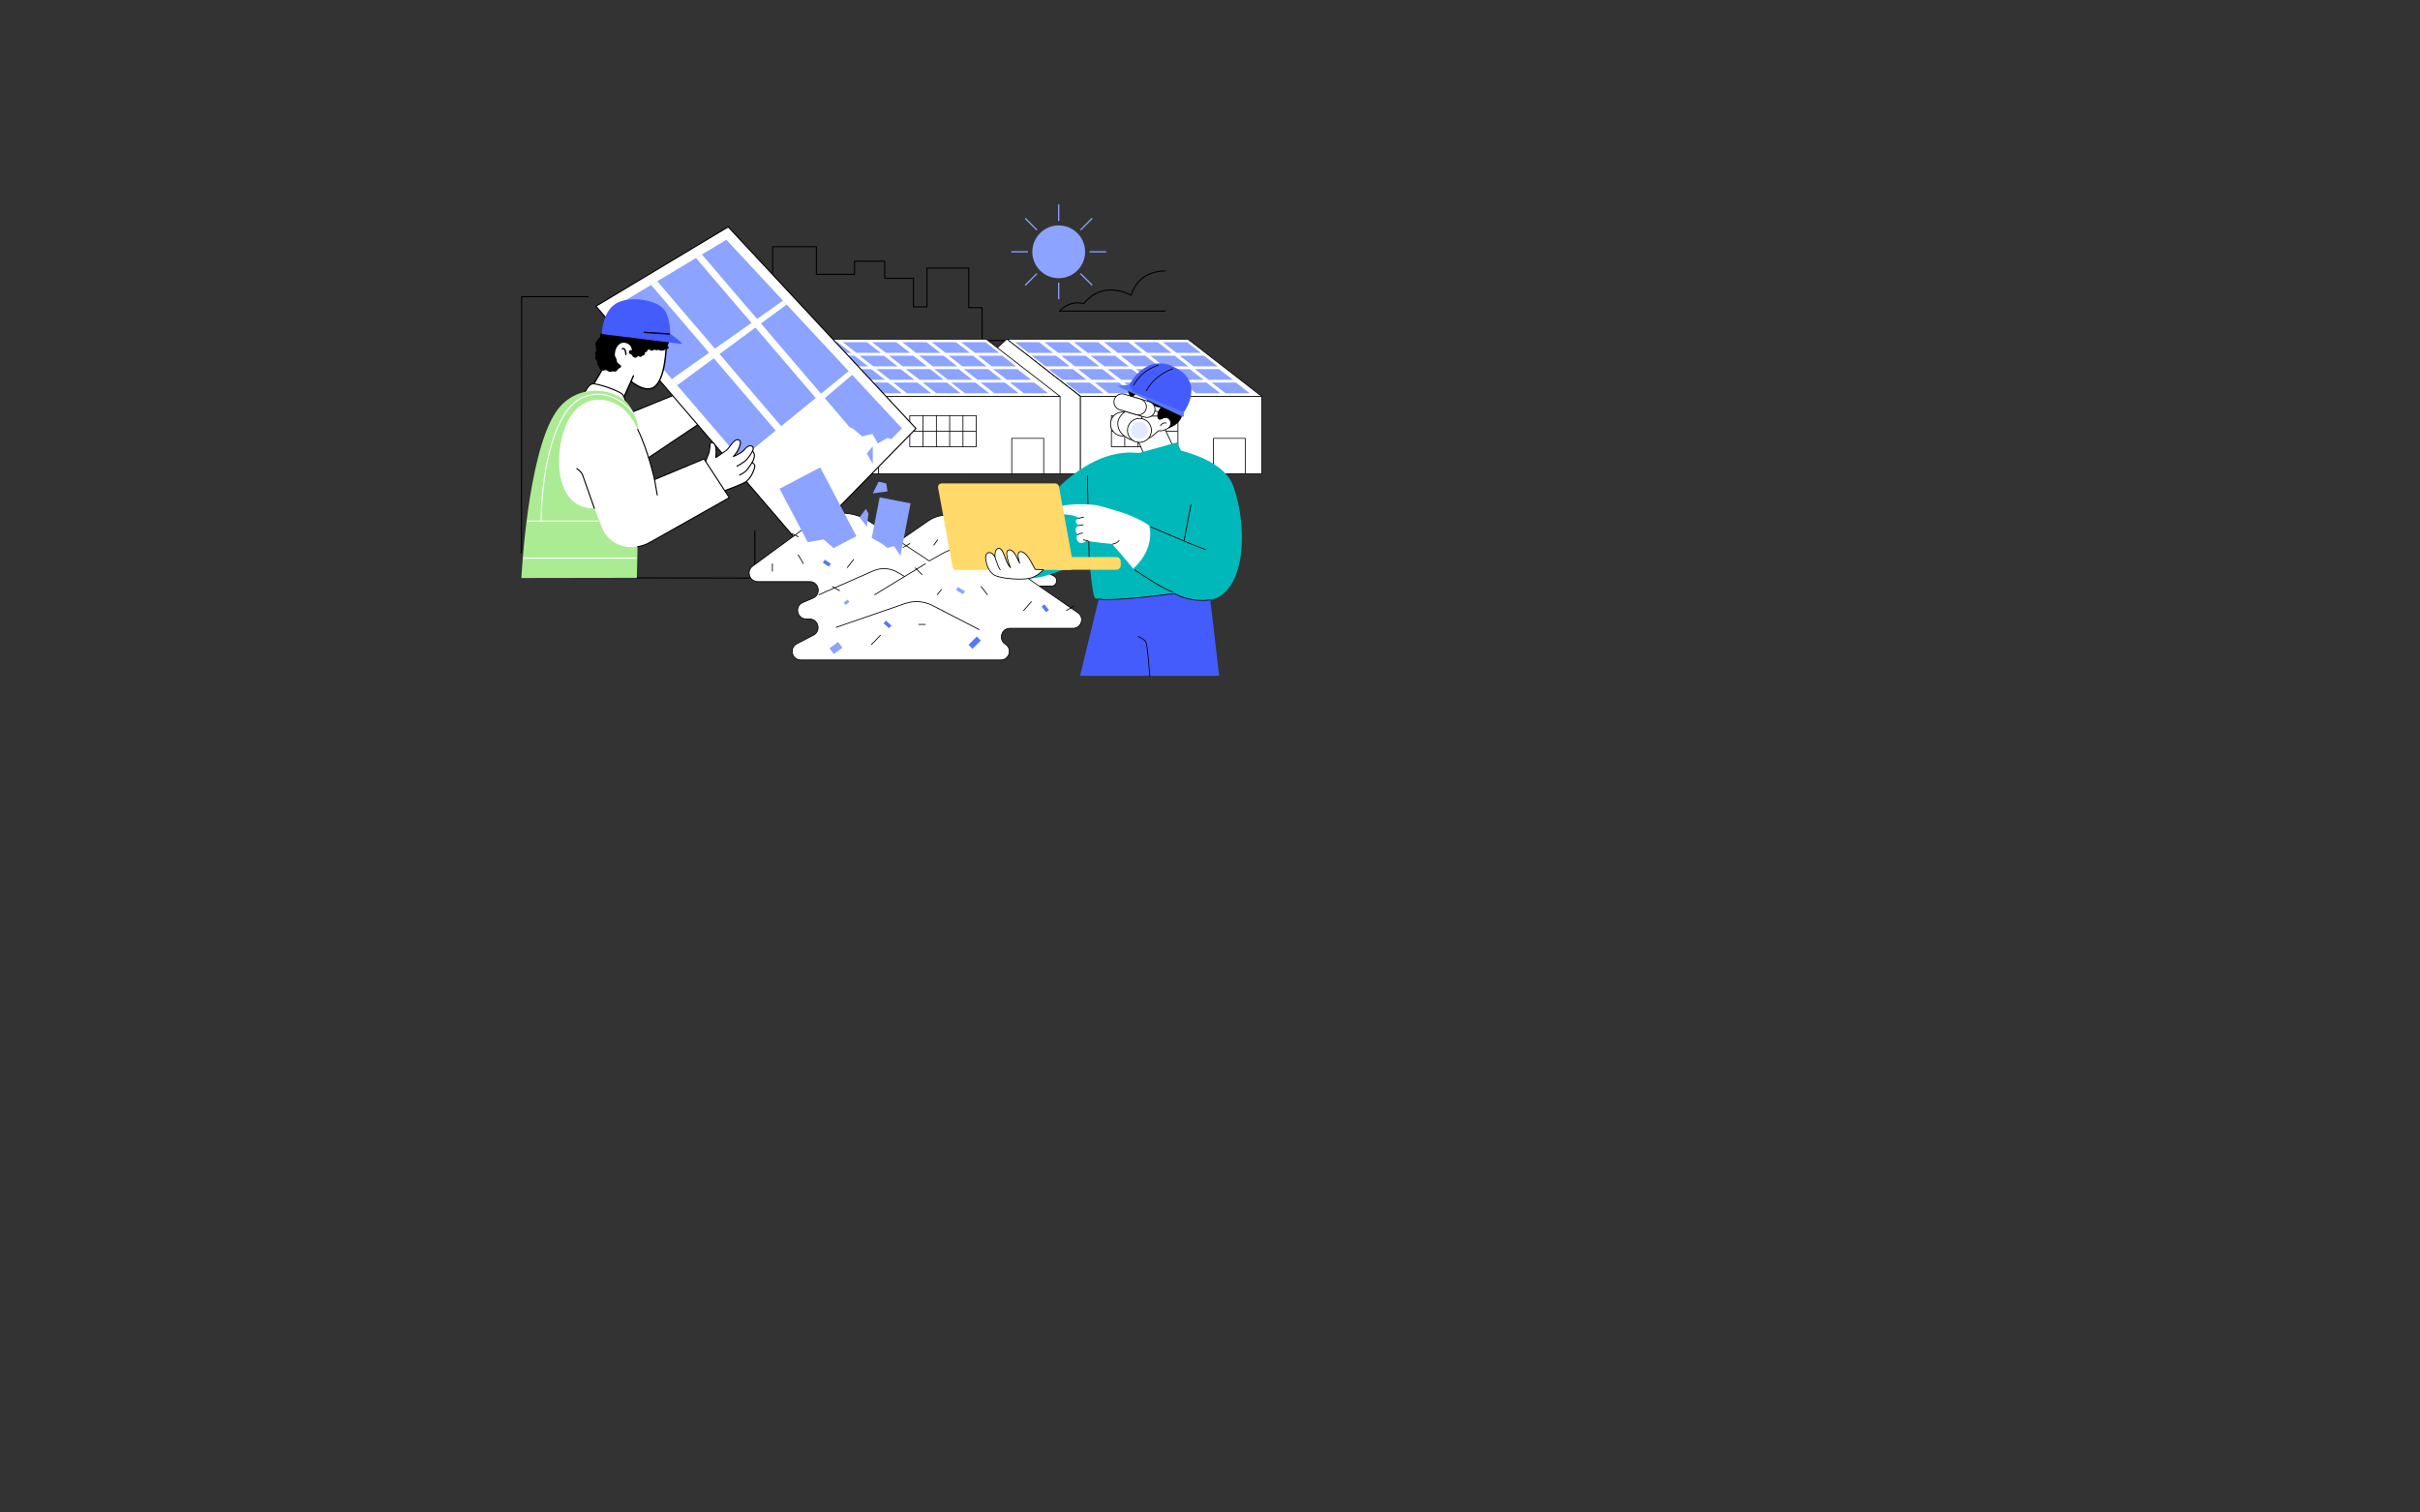 <?xml version="1.0" encoding="UTF-8"?>
<svg id="große_Illu" data-name="große Illu" xmlns="http://www.w3.org/2000/svg" viewBox="0 0 1440 900">
  <rect x="0" y="0" width="1440" height="900" fill="#333333" stroke="none"/>
  <defs>
    <style>
      .cls-1 {
      fill: #e2eaff;
      }

      .cls-2 {
      fill: none;
      stroke: #8ca3ff;
      stroke-miterlimit: 10;
      stroke-width: .75px;
      }

      .cls-3 {
      fill: #fff;
      }

      .cls-4 {
      fill: #5479f7;
      }

      .cls-5 {
      fill: #00b8ba;
      }

      .cls-6 {
      fill: #ffd969;
      }

      .cls-7 {
      fill: #8ca3ff;
      }

      .cls-8 {
      fill: #abeb94;
      }

      .cls-9 {
      fill: #455cfc;
      }
    </style>
  </defs>
  <g id="Alternative_energy_sources_use_in_manufacturing" data-name="Alternative energy sources use in manufacturing">
    <path d="M623.76,202.93h-39.35c-.18,0-.32-.14-.32-.32l-.05-19.24h-7.59c-.18,0-.32-.14-.32-.32v-23.23h-24.22v22.77c0,.18-.14.32-.32.32h-8.05c-.18,0-.32-.14-.32-.32v-16.66h-16.78c-.18,0-.32-.14-.32-.32v-9.86h-17.34v7.51c0,.18-.14.32-.32.32h-22.68c-.18,0-.32-.14-.32-.32v-16.14h-25.39v15.2c0,.18-.14.32-.32.32h-13.34c-.18,0-.32-.14-.32-.32v-12.38h-17.38v14.26c0,.18-.14.32-.32.32h-13.36v16.61l.07,18.76c0,.08-.03.17-.09.23-.06.06-.14.09-.22.09h0l-43.94-.04c-.18,0-.32-.14-.32-.32,0-.18.14-.32.32-.32h0l43.63.04-.07-18.44v-16.93c0-.18.14-.32.32-.32h13.36v-14.26c0-.18.14-.32.32-.32h18.01c.18,0,.32.14.32.32v12.38h12.71v-15.2c0-.18.14-.32.32-.32h26.02c.18,0,.32.14.32.32v16.14h22.05v-7.51c0-.18.14-.32.32-.32h17.97c.18,0,.32.14.32.32v9.86h16.78c.18,0,.32.14.32.32v16.66h7.41v-22.77c0-.18.14-.32.32-.32h24.85c.18,0,.32.14.32.32v23.23h7.59c.18,0,.32.14.32.32l.05,19.24h39.03c.18,0,.32.14.32.32s-.14.32-.32.32Z"/>
    <g>
      <g>
        <g>
          <polygon class="cls-3" points="750.77 235.84 643.03 235.84 599.1 201.78 706.84 201.78 750.77 235.84"/>
          <path d="M750.77,236.07h-107.74c-.05,0-.1-.02-.14-.05l-43.94-34.06c-.08-.06-.11-.16-.08-.25.03-.09.12-.15.22-.15h107.74c.05,0,.1.02.14.05l43.94,34.06c.08.06.11.16.08.25-.03.09-.12.15-.22.15ZM643.11,235.62h106.99l-43.35-33.6h-106.99l43.35,33.6Z"/>
        </g>
        <g>
          <polygon class="cls-7" points="626.62 210 612.13 210 603.92 203.64 618.41 203.64 626.62 210"/>
          <polygon class="cls-7" points="644.12 209.99 629.66 209.99 621.46 203.65 635.92 203.65 644.12 209.99"/>
          <polygon class="cls-7" points="661.62 209.99 647.16 209.99 638.96 203.65 653.42 203.65 661.62 209.99"/>
          <polygon class="cls-7" points="636.62 218 622.13 218 613.92 211.64 628.41 211.64 636.62 218"/>
          <polygon class="cls-7" points="654.12 217.99 639.66 217.99 631.46 211.65 645.92 211.65 654.12 217.99"/>
          <polygon class="cls-7" points="671.62 217.99 657.16 217.99 648.96 211.65 663.42 211.65 671.62 217.99"/>
        </g>
        <g>
          <polygon class="cls-7" points="646.62 226 632.13 226 623.92 219.64 638.41 219.64 646.62 226"/>
          <polygon class="cls-7" points="664.12 225.99 649.66 225.99 641.46 219.65 655.92 219.65 664.12 225.99"/>
          <polygon class="cls-7" points="681.62 225.99 667.16 225.99 658.96 219.65 673.42 219.65 681.62 225.99"/>
          <polygon class="cls-7" points="656.62 234 642.13 234 633.92 227.64 648.41 227.64 656.62 234"/>
          <polygon class="cls-7" points="674.12 233.99 659.66 233.99 651.46 227.65 665.92 227.65 674.12 233.99"/>
          <polygon class="cls-7" points="691.62 233.99 677.16 233.99 668.96 227.65 683.42 227.65 691.62 233.99"/>
        </g>
        <g>
          <polygon class="cls-7" points="679.62 210 665.13 210 656.92 203.64 671.41 203.64 679.62 210"/>
          <polygon class="cls-7" points="697.12 209.99 682.66 209.99 674.46 203.65 688.92 203.65 697.12 209.99"/>
          <polygon class="cls-7" points="714.62 209.99 700.16 209.99 691.96 203.65 706.42 203.65 714.62 209.99"/>
          <polygon class="cls-7" points="689.62 218 675.13 218 666.92 211.64 681.41 211.64 689.62 218"/>
          <polygon class="cls-7" points="707.12 217.99 692.66 217.99 684.46 211.65 698.92 211.65 707.12 217.99"/>
          <polygon class="cls-7" points="724.62 217.99 710.16 217.99 701.96 211.65 716.42 211.65 724.62 217.99"/>
        </g>
        <g>
          <polygon class="cls-7" points="698.62 226 684.13 226 675.92 219.64 690.41 219.64 698.62 226"/>
          <polygon class="cls-7" points="716.12 225.99 701.66 225.99 693.46 219.65 707.92 219.65 716.12 225.99"/>
          <polygon class="cls-7" points="733.62 225.99 719.16 225.99 710.96 219.65 725.42 219.65 733.62 225.99"/>
          <polygon class="cls-7" points="708.62 234 694.13 234 685.92 227.64 700.41 227.64 708.62 234"/>
          <polygon class="cls-7" points="726.12 233.99 711.66 233.99 703.46 227.65 717.92 227.65 726.12 233.99"/>
          <polygon class="cls-7" points="743.62 233.99 729.16 233.99 720.96 227.65 735.42 227.65 743.62 233.99"/>
        </g>
      </g>
      <g>
        <g>
          <rect class="cls-3" x="642.8" y="235.84" width="107.97" height="46.12"/>
          <path d="M750.77,282.19h-107.97c-.13,0-.23-.1-.23-.23v-46.12c0-.13.1-.23.23-.23h107.97c.13,0,.23.1.23.23v46.12c0,.13-.1.23-.23.23ZM643.03,281.74h107.52v-45.67h-107.52v45.67Z"/>
        </g>
        <g>
          <rect class="cls-3" x="722.03" y="260.83" width="19.01" height="21.09"/>
          <path d="M741.04,282.15h-19.01c-.13,0-.23-.1-.23-.23v-21.09c0-.13.1-.23.23-.23h19.01c.13,0,.23.1.23.23v21.09c0,.13-.1.23-.23.23ZM722.26,281.69h18.56v-20.63h-18.56v20.63Z"/>
        </g>
        <g>
          <g>
            <rect class="cls-3" x="661.35" y="247.3" width="39.57" height="18.53"/>
            <path d="M700.92,266.05h-39.57c-.13,0-.23-.1-.23-.23v-18.53c0-.13.1-.23.23-.23h39.57c.13,0,.23.1.23.23v18.53c0,.13-.1.23-.23.23ZM661.58,265.59h39.11v-18.07h-39.11v18.07Z"/>
          </g>
          <path d="M700.62,256.79h-39.09c-.13,0-.23-.1-.23-.23s.1-.23.23-.23h39.09c.13,0,.23.1.23.23s-.1.23-.23.23Z"/>
          <path d="M669.27,266.05c-.13,0-.23-.1-.23-.23v-18.53c0-.13.1-.23.23-.23s.23.1.23.23v18.53c0,.13-.1.23-.23.23Z"/>
          <path d="M693.01,266.05c-.13,0-.23-.1-.23-.23v-18.53c0-.13.1-.23.23-.23s.23.1.23.23v18.53c0,.13-.1.23-.23.23Z"/>
          <path d="M685.09,266.05c-.13,0-.23-.1-.23-.23v-18.53c0-.13.1-.23.23-.23s.23.1.23.23v18.53c0,.13-.1.23-.23.23Z"/>
          <path d="M677.18,266.05c-.13,0-.23-.1-.23-.23v-18.53c0-.13.1-.23.23-.23s.23.1.23.23v18.53c0,.13-.1.23-.23.23Z"/>
        </g>
      </g>
      <g>
        <polygon class="cls-3" points="572.37 281.97 642.8 281.97 642.8 235.84 599.1 201.78 561.34 235.84 572.37 281.97"/>
        <path d="M642.8,282.19h-70.43c-.11,0-.2-.07-.22-.18l-11.03-46.12c-.02-.08,0-.17.07-.22l37.76-34.06c.08-.07.21-.08.29-.01l43.7,34.06c.06.04.09.11.09.18v46.12c0,.13-.1.23-.23.23ZM572.55,281.74h70.02v-45.78l-43.46-33.88-37.52,33.84,10.96,45.82Z"/>
      </g>
    </g>
    <path d="M693.31,185.43h-62.87c-.12,0-.24-.07-.29-.18-.05-.11-.03-.24.04-.34.06-.07,5.9-6.89,14.66-4.6.57-.78,2.91-3.78,7.06-5.91,4.3-2.21,11.41-3.85,20.95.81.3-1.03,1.29-3.95,3.71-6.92,2.72-3.34,7.83-7.33,16.73-7.4h0c.17,0,.32.14.32.31,0,.18-.14.32-.31.32-8.64.07-13.6,3.93-16.23,7.15-2.86,3.5-3.69,7.03-3.7,7.07-.02.1-.09.18-.17.22-.09.04-.19.04-.28,0-9.48-4.75-16.5-3.16-20.72-.99-4.57,2.35-6.93,5.85-6.96,5.89-.08.11-.22.17-.35.13-7.06-1.95-12.16,2.29-13.72,3.82h62.13c.18,0,.32.14.32.32s-.14.32-.32.32Z"/>
    <g>
      <g>
        <g>
          <polygon class="cls-3" points="630.77 235.84 523.03 235.84 479.1 201.78 586.84 201.78 630.77 235.84"/>
          <path d="M630.77,236.07h-107.74c-.05,0-.1-.02-.14-.05l-43.94-34.06c-.08-.06-.11-.16-.08-.25.03-.09.12-.15.22-.15h107.74c.05,0,.1.02.14.05l43.94,34.06c.08.06.11.16.08.25-.03.09-.12.15-.22.15ZM523.11,235.62h106.99l-43.35-33.6h-106.99l43.35,33.6Z"/>
        </g>
        <g>
          <polygon class="cls-7" points="506.62 210 492.13 210 483.92 203.64 498.41 203.64 506.62 210"/>
          <polygon class="cls-7" points="524.12 209.99 509.66 209.99 501.46 203.65 515.92 203.65 524.12 209.99"/>
          <polygon class="cls-7" points="541.62 209.99 527.16 209.99 518.96 203.65 533.42 203.65 541.62 209.99"/>
          <polygon class="cls-7" points="516.62 218 502.13 218 493.92 211.64 508.41 211.64 516.62 218"/>
          <polygon class="cls-7" points="534.12 217.99 519.66 217.99 511.46 211.65 525.92 211.65 534.12 217.99"/>
          <polygon class="cls-7" points="551.62 217.99 537.16 217.99 528.96 211.65 543.42 211.65 551.62 217.99"/>
        </g>
        <g>
          <polygon class="cls-7" points="526.62 226 512.13 226 503.92 219.64 518.41 219.64 526.62 226"/>
          <polygon class="cls-7" points="544.12 225.99 529.66 225.99 521.46 219.65 535.92 219.65 544.12 225.99"/>
          <polygon class="cls-7" points="561.62 225.99 547.16 225.99 538.96 219.65 553.42 219.65 561.62 225.99"/>
          <polygon class="cls-7" points="536.62 234 522.13 234 513.92 227.64 528.41 227.64 536.62 234"/>
          <polygon class="cls-7" points="554.12 233.99 539.66 233.99 531.46 227.65 545.92 227.65 554.12 233.99"/>
          <polygon class="cls-7" points="571.62 233.99 557.16 233.99 548.96 227.65 563.42 227.65 571.62 233.99"/>
        </g>
        <g>
          <polygon class="cls-7" points="559.62 210 545.13 210 536.92 203.64 551.41 203.64 559.62 210"/>
          <polygon class="cls-7" points="577.12 209.99 562.66 209.99 554.46 203.65 568.92 203.65 577.12 209.99"/>
          <polygon class="cls-7" points="594.62 209.99 580.16 209.99 571.96 203.65 586.42 203.65 594.62 209.99"/>
          <polygon class="cls-7" points="569.62 218 555.13 218 546.92 211.64 561.41 211.64 569.62 218"/>
          <polygon class="cls-7" points="587.12 217.99 572.66 217.99 564.46 211.65 578.92 211.65 587.12 217.99"/>
          <polygon class="cls-7" points="604.62 217.99 590.16 217.99 581.96 211.65 596.42 211.65 604.62 217.99"/>
        </g>
        <g>
          <polygon class="cls-7" points="578.62 226 564.13 226 555.92 219.64 570.41 219.64 578.62 226"/>
          <polygon class="cls-7" points="596.12 225.99 581.66 225.99 573.46 219.65 587.92 219.65 596.12 225.99"/>
          <polygon class="cls-7" points="613.62 225.99 599.16 225.99 590.96 219.65 605.42 219.65 613.62 225.99"/>
          <polygon class="cls-7" points="588.62 234 574.13 234 565.92 227.64 580.41 227.64 588.62 234"/>
          <polygon class="cls-7" points="606.12 233.99 591.66 233.99 583.46 227.65 597.92 227.65 606.12 233.99"/>
          <polygon class="cls-7" points="623.62 233.99 609.16 233.99 600.96 227.65 615.42 227.65 623.62 233.99"/>
        </g>
      </g>
      <g>
        <g>
          <rect class="cls-3" x="522.8" y="235.84" width="107.97" height="46.12"/>
          <path d="M630.77,282.19h-107.97c-.13,0-.23-.1-.23-.23v-46.12c0-.13.1-.23.23-.23h107.97c.13,0,.23.1.23.23v46.12c0,.13-.1.23-.23.23ZM523.03,281.74h107.52v-45.67h-107.52v45.67Z"/>
        </g>
        <g>
          <rect class="cls-3" x="602.03" y="260.83" width="19.01" height="21.09"/>
          <path d="M621.04,282.15h-19.01c-.13,0-.23-.1-.23-.23v-21.09c0-.13.1-.23.23-.23h19.01c.13,0,.23.1.23.23v21.09c0,.13-.1.23-.23.23ZM602.26,281.69h18.56v-20.63h-18.56v20.63Z"/>
        </g>
        <g>
          <g>
            <rect class="cls-3" x="541.35" y="247.3" width="39.57" height="18.53"/>
            <path d="M580.92,266.05h-39.57c-.13,0-.23-.1-.23-.23v-18.53c0-.13.1-.23.23-.23h39.57c.13,0,.23.1.23.23v18.53c0,.13-.1.23-.23.23ZM541.58,265.59h39.11v-18.07h-39.11v18.07Z"/>
          </g>
          <path d="M580.62,256.79h-39.09c-.13,0-.23-.1-.23-.23s.1-.23.23-.23h39.09c.13,0,.23.1.23.23s-.1.23-.23.23Z"/>
          <path d="M549.27,266.05c-.13,0-.23-.1-.23-.23v-18.53c0-.13.1-.23.23-.23s.23.1.23.23v18.53c0,.13-.1.23-.23.23Z"/>
          <path d="M573.01,266.05c-.13,0-.23-.1-.23-.23v-18.53c0-.13.1-.23.23-.23s.23.1.23.23v18.53c0,.13-.1.23-.23.23Z"/>
          <path d="M565.09,266.05c-.13,0-.23-.1-.23-.23v-18.53c0-.13.1-.23.23-.23s.23.1.23.23v18.53c0,.13-.1.23-.23.23Z"/>
          <path d="M557.18,266.05c-.13,0-.23-.1-.23-.23v-18.53c0-.13.1-.23.23-.23s.23.1.23.23v18.53c0,.13-.1.23-.23.23Z"/>
        </g>
      </g>
      <g>
        <polygon class="cls-3" points="452.37 281.97 522.8 281.97 522.8 235.84 479.1 201.78 441.34 235.84 452.37 281.97"/>
        <path d="M522.8,282.19h-70.43c-.11,0-.2-.07-.22-.18l-11.03-46.12c-.02-.08,0-.17.07-.22l37.76-34.06c.08-.07.21-.08.29-.01l43.7,34.06c.06.04.09.11.09.18v46.12c0,.13-.1.23-.23.23ZM452.55,281.74h70.02v-45.78l-43.46-33.88-37.52,33.84,10.96,45.82Z"/>
      </g>
    </g>
    <g>
      <g>
        <polygon class="cls-3" points="378.63 277.21 418 250.84 404.2 233.81 364.84 249.83 378.63 277.21"/>
        <path d="M378.63,277.52s-.05,0-.08-.01c-.09-.02-.16-.08-.2-.16l-13.8-27.38c-.04-.08-.04-.17-.01-.25.03-.08.1-.15.18-.18l39.37-16.02c.13-.05.28-.01.37.09l13.8,17.03c.06.07.08.16.07.25-.01.09-.06.17-.14.22l-39.37,26.36c-.05.04-.11.05-.18.05ZM365.27,249.99l13.48,26.75,38.78-25.97-13.43-16.58-38.83,15.8Z"/>
      </g>
      <g>
        <g>
          <polygon class="cls-3" points="476.84 324.7 354.62 182.19 433.32 135 545.05 254.99 476.84 324.7"/>
          <path d="M476.84,325.02s0,0-.01,0c-.09,0-.17-.04-.23-.11l-122.22-142.51c-.06-.07-.09-.17-.07-.26.02-.09.07-.17.15-.22l78.7-47.19c.13-.08.29-.05.4.06l111.73,119.99c.12.12.11.32,0,.44l-68.21,69.71c-.06.06-.14.1-.23.1ZM355.1,182.27l121.75,141.96,67.76-69.25-111.35-119.58-78.16,46.87Z"/>
        </g>
        <polygon class="cls-7" points="536.69 254.89 432.23 142.7 363.86 183.69 477.13 315.76 536.69 254.89"/>
        <path class="cls-3" d="M399.77,225.56l3.18,3.7,21.79-16.07,36.83,43.06-20.87,17.03,3.07,3.58,20.52-17.44,31.7,37.06,2.97-3.03-31.44-36.76,20.18-17.15,29.86,34.91,2.85-2.91-29.62-34.63,16.28-13.84-2.09-2.24-16.46,13.43-35.72-41.77,15.3-11.29-2.16-2.32-15.46,10.9-32.81-38.37-3.53,2.12,33.01,38.6-21.74,15.33-34.31-40.12-3.68,2.21,34.52,40.36-22.17,15.63ZM428.15,210.67l21.37-15.76,35.85,41.92-20.52,16.75-36.7-42.91Z"/>
        <polygon class="cls-3" points="441.11 277.52 487.05 237.8 501.27 251.83 520.1 272.96 518.96 277.52 477.32 319.24 441.11 277.52"/>
        <polygon class="cls-3" points="532.61 262.25 528.1 260.58 522.35 263.84 519.11 258.21 512.93 259.67 508.13 255.51 504.44 253.58 520.61 274.19 532.61 262.25"/>
      </g>
      <g>
        <g>
          <path class="cls-3" d="M396.49,204.64s-.19,22.02-7.83,26.05c-5.5,2.9-13.15-3.75-13.15-3.75l-7.48,16.47-21.07-4.28,13.09-22.06s5.79-15.1,8.73-16.44c2.94-1.34,24.17,1.26,24.17,1.26l3.53,2.76Z"/>
          <path d="M368.03,243.81s-.05,0-.08,0l-21.07-4.28c-.13-.03-.24-.11-.29-.24-.05-.12-.05-.26.02-.38l13.08-22.03c.66-1.71,5.95-15.27,8.93-16.64,3.01-1.37,23.52,1.12,24.39,1.22.07,0,.14.04.2.08l3.53,2.76c.1.08.16.2.16.33,0,.91-.28,22.32-8.05,26.41-4.99,2.63-11.47-2.09-13.19-3.46l-7.26,15.98c-.07.15-.21.24-.37.24ZM347.61,238.83l20.18,4.1,7.34-16.17c.05-.12.16-.2.29-.23.13-.03.26,0,.36.09.07.06,7.5,6.43,12.69,3.7,6.96-3.66,7.56-23.28,7.61-25.49l-3.28-2.56c-5.96-.73-21.53-2.33-23.84-1.28-2.28,1.04-6.92,12.06-8.52,16.21,0,.02-.02.04-.03.06l-12.8,21.56Z"/>
        </g>
        <path d="M376.44,209.64c-.18-.23-.3-.5-.33-.79-.14-1.23-.58-4.31-4.38-4.88-5.82-.86-8.29,10.14-2.75,13.02.72.37.82,1.39.15,1.85-1.88,1.28-6.83,1.43-10.6-3.93-2.83-4.02-1.3-13.82.69-18.13l39.54,3.49s-.66,5.65-2.82,7.31c-2.16,1.66-6.97-1.58-10.79-1.58-2.52,0-4.97,2.24-6.34,3.76-.63.7-1.72.67-2.32-.06l-.05-.06Z"/>
        <path d="M362.45,212.42c-.07.02-.15.04-.22.06-.28-.29-.63-.5-.98-.58-.06-.11-.13-.2-.21-.29.2-.85.14-1.81-.15-2.67.3-.78.26-1.74-.09-2.54-.01-.03-.03-.06-.05-.08.12-.45.18-.9.16-1.35.12-.16.22-.33.3-.53.05-.14.1-.27.13-.4,1.15.09,2.4-.66,2.44-2.01,1.45-.93,1.22-2.8.18-3.64-.03-.1-.05-.2-.08-.31-.42-1.4-2.27-2.57-3.54-1.26-.26.27-.49.54-.69.81-1.18-.2-2.48.6-2.56,1.92-.02.35.02.74.07,1.14-.2.07-.41.18-.62.32-.57.38-1.04,1.08-1.13,1.77-1.15.6-1.72,2.43-.71,3.4.02.02.05.05.07.07-.36.71-.25,1.52.1,2.24.02.06.03.12.06.19,0,0,0,.02,0,.03-.77.67-1.08,1.82-.45,2.77-.57.84-.44,1.85.14,2.63.46.62,1.07.92,1.72,1,.62.51,1.38.8,2.14.86.4.42.84.58,1.3.6.9,1.18,2.44,1.63,3.58.61.29.06.59.08.88.05.6.29,1.29.26,1.93-.27,1.69-1.39.7-3.8-.47-5.32-1.17-1.54-2.92-.62-3.27.82Z"/>
        <path d="M366.8,216.44c-.99-.52-1.99-1.21-3.16-1-.2.04-.38.1-.54.17-.02-.02-.04-.04-.06-.05-.52-.38-1.06-.57-1.59-.6-.1-.07-.2-.14-.3-.2-.31-.47-.77-.86-1.28-1.07-.2-.27-.46-.51-.8-.69-1.07-.58-2.88-.21-3.36,1.04-.47,1.24-.68,2.53.25,3.64.12.14.24.26.38.37.15.87.58,1.66,1.44,2.12.83.45,1.64.4,2.35.06.3.08.6.12.89.1.49.41,1.02.76,1.72.9.64.12,1.34,0,1.92-.32,2.76,1.23,4.94-3.02,2.16-4.48Z"/>
        <path d="M382.34,205.88c.74-.15,1.17.01,1.84.14.04-.03.09-.08.15-.15.14-.15.35-.32.57-.41.99-.45,1.9,0,2.7.57.44-.31.92-.56,1.5-.6.52-.03,1.09.1,1.52.39.11.08.2.18.29.28.37-.11.75-.25,1.2-.21.54.05.88.19,1.2.39.17-.36.55-.64,1.15-.62.51.02.91.01,1.39-.08,1.79-.33,2.92,1.79,1.13,2.12-.36.07-.72.11-1.08.14-.18.32-.49.58-1.02.71-.67.16-1.86.21-2.54-.12-.15-.07-.28-.2-.41-.31-.04.02-.1.04-.18.09-.27.17-.79.21-1.15.19-.46-.02-.91-.16-1.28-.4-.17.14-.32.29-.44.37-.52.37-1.43.47-2.07,0-.2-.15-.42-.33-.64-.52-.22.15-.53.31-.83.37-.02,0-.05,0-.07.01.03.21.01.43-.09.64-.16.33-.51.6-.94.72-.13.03-.36.07-.56.08.07.16.12.3.13.37.07.36,0,.71-.27.99-.35.38-.89.67-1.53.74-.02.27-.23.36-.64.55-.74.36-1.02-.31-1.66-.55-.16.2-.68.8-.95.94-.79.41-1.83,0-2.26-.64-.18-.28-.36-.55-.55-.83-.05-.07-.12-.15-.18-.22-.99-.17-1.72-.85-1.51-1.88.21-1.07,2.05-.97,2.71-.22.22.07.42.16.59.28l4.44-3.17.31-.16Z"/>
        <path d="M372.41,211.38c-.23,0-.41-.18-.41-.41,0-.95-.23-2.62-.85-3.02-.11-.07-.31-.15-.68.01-.21.09-.45,0-.54-.21-.09-.21,0-.45.21-.54.68-.3,1.17-.14,1.46.05,1.19.77,1.22,3.41,1.22,3.71,0,.23-.18.41-.41.41Z"/>
        <path d="M375.51,227.34c-.05,0-.11-.01-.16-.03-.21-.09-.31-.33-.22-.54l1.41-3.3c.09-.21.33-.3.54-.22.21.09.31.33.22.54l-1.41,3.3c-.07.16-.22.25-.38.25Z"/>
        <path class="cls-9" d="M358.48,198.81l46.67,5.82c.42.05.66-.46.34-.74-1.69-1.5-4.74-3.99-6.72-5.25,0,0,.31-8.88-3.35-14.14-4.25-6.11-21.06-8.84-29.05-3.77-7.25,4.61-7.88,14.77-8.36,17.45-.05.31.16.59.47.63Z"/>
        <path d="M398.26,199.15s-.02,0-.03,0l-14.81-.97c-.23-.01-.4-.21-.38-.44.01-.23.2-.4.44-.38l14.81.97c.23.01.4.21.38.44-.01.22-.19.38-.41.38Z"/>
      </g>
      <g>
        <g>
          <path class="cls-3" d="M373.76,243.1s-1.85-6.08-3.15-8.17c-1.29-2.1-15.66-7.26-18.4-6.45-2.74.81-5.25,7.37-5.25,7.37l26.8,7.26Z"/>
          <path d="M373.76,243.42s-.06,0-.08-.01l-26.8-7.26c-.09-.02-.16-.08-.2-.16-.04-.08-.05-.17-.01-.26.1-.27,2.59-6.72,5.46-7.56,2.8-.82,17.35,4.29,18.76,6.59,1.3,2.11,3.1,8,3.18,8.25.03.11,0,.23-.08.31-.06.06-.14.1-.23.1ZM347.39,235.63l25.89,7.02c-.49-1.54-1.91-5.88-2.94-7.55-1.25-2.02-15.58-7.04-18.04-6.32-2.22.65-4.37,5.53-4.91,6.85Z"/>
        </g>
        <g>
          <path class="cls-8" d="M380.03,259.01s.71-9.71-6.47-18.84c-7.18-9.13-30.58-13-42.71,4.92-17.09,25.26-20.59,98.85-20.59,98.85l68.68-.11s1.96-75.68,1.09-84.82Z"/>
          <path class="cls-3" d="M321.97,310.26h0c-.18,0-.32-.15-.31-.32.23-16.79,2.47-33.09,6.3-45.89,4.46-14.92,10.93-24.55,18.7-27.83,9.45-4,17.42-.99,22.45,2.24,5.42,3.48,8.67,7.97,8.7,8.02.1.14.07.34-.07.44-.14.1-.34.07-.44-.07-.03-.04-3.22-4.45-8.55-7.86-7.12-4.56-14.46-5.29-21.84-2.17-7.59,3.21-13.93,12.7-18.34,27.43-3.81,12.75-6.04,28.99-6.27,45.72,0,.17-.14.31-.32.31Z"/>
          <path class="cls-3" d="M355.83,310.43h-41.89c-.18,0-.32-.14-.32-.32s.14-.32.32-.32h41.89c.18,0,.32.14.32.32s-.14.32-.32.32Z"/>
          <path class="cls-3" d="M378.5,332.47h-66.88c-.18,0-.32-.14-.32-.32s.14-.32.32-.32h66.88c.18,0,.32.14.32.32s-.14.32-.32.32Z"/>
        </g>
        <g>
          <g>
            <path class="cls-3" d="M419.73,274.89s.81-2.08,1.9-4.79c1.08-2.7.5-6.79,1.56-6.78,3.17.04,3.23,4.88,2.72,8.95,0,0,5.03-3.28,6.46-4.4,1.44-1.12,4.32-6.7,6.8-6.23,2.49.48,1.13,3.68.18,5.75-1.04,2.27-2.97,4.23-2.97,4.23,0,0,4.73-1.85,6.31-3.8,2.01-2.48,3.43-2.99,4.79-2.27,1.38.73.29,2.96.29,2.96,0,0,1.34.88,1.05,3.11-.29,2.24-1.34,3.67-1.34,3.67,0,0,2.2.8,1.53,2.96-.67,2.16-1.56,4.94-4.6,7.95-1.88,1.87-15.6,6.58-15.6,6.58l-9.09-17.9Z"/>
            <path d="M428.82,293.11c-.12,0-.23-.06-.28-.17l-9.09-17.9c-.04-.08-.05-.17-.01-.26,0-.02.82-2.11,1.9-4.79.49-1.23.63-2.81.75-4.08.15-1.68.26-2.89,1.1-2.89,0,0,0,0,.01,0,.83.01,1.52.32,2.04.93,1.12,1.29,1.48,3.88,1.06,7.71,1.36-.89,4.75-3.14,5.87-4.01.42-.33,1.02-1.13,1.67-1.99,1.56-2.08,3.49-4.66,5.39-4.3.69.13,1.17.46,1.44.98.66,1.29-.18,3.37-1.02,5.21-.58,1.28-1.43,2.45-2.09,3.25,1.5-.68,3.89-1.91,4.9-3.15,2-2.46,3.6-3.19,5.18-2.35,1.35.72.79,2.5.53,3.14.41.37,1.22,1.38.98,3.25-.22,1.69-.85,2.94-1.19,3.5.85.45,1.89,1.5,1.37,3.19-.65,2.1-1.55,4.98-4.68,8.08-1.91,1.89-15.15,6.46-15.72,6.66-.03.01-.07.02-.1.02ZM420.08,274.87l8.9,17.53c4.79-1.66,13.79-5.01,15.22-6.42,3.02-2.99,3.89-5.78,4.52-7.82.57-1.85-1.26-2.53-1.34-2.56-.09-.03-.17-.11-.2-.21-.03-.1-.01-.2.05-.28,0-.01,1.01-1.41,1.28-3.53.26-1.99-.87-2.78-.91-2.81-.13-.09-.18-.26-.11-.4,0-.02.94-1.96-.15-2.54-.91-.48-2.14-.59-4.39,2.19-1.62,1.99-6.25,3.82-6.45,3.9-.14.05-.3,0-.38-.12-.08-.12-.07-.29.04-.4.02-.02,1.9-1.96,2.9-4.14.52-1.15,1.62-3.53,1.04-4.66-.18-.34-.5-.55-.99-.65-1.51-.29-3.39,2.22-4.77,4.05-.7.93-1.3,1.73-1.78,2.11-1.43,1.11-6.28,4.28-6.48,4.42-.1.07-.24.07-.34,0-.11-.07-.16-.19-.15-.31.5-3.96.21-6.69-.83-7.89-.41-.47-.92-.7-1.57-.71-.25,0-.39,1.45-.47,2.31-.12,1.31-.26,2.95-.79,4.26-.92,2.29-1.65,4.16-1.84,4.66Z"/>
          </g>
          <path d="M438.53,277.72c-.12,0-.23-.06-.28-.18-.08-.16-.01-.35.14-.43.04-.02,4.24-2.14,5.98-4.2,1.77-2.09,3.12-4.53,3.13-4.56.08-.15.28-.21.43-.12.15.08.21.28.12.43-.01.02-1.4,2.52-3.2,4.66-1.83,2.17-6.01,4.27-6.18,4.36-.05.02-.09.03-.14.03Z"/>
          <path d="M440.05,283.04c-.11,0-.23-.06-.28-.17-.08-.16-.02-.35.14-.43.03-.01,2.73-1.42,3.73-2.4,1.01-1,3.57-4.87,3.6-4.91.1-.15.29-.19.44-.09.15.1.19.29.09.44-.11.16-2.62,3.97-3.68,5.01-1.07,1.05-3.76,2.46-3.88,2.51-.05.02-.1.04-.15.04Z"/>
        </g>
        <g>
          <path class="cls-3" d="M389.49,285.36s-7.13-32.46-18.36-41.86c-11.23-9.4-28.38-8.34-35.36,12.13-6.98,20.48-2.88,47.62,17.91,46.87l5.03,12.67c4.71,10.39,18.35,13.2,28.21,7.49l47.04-26.53-15.02-23.05-29.44,12.29Z"/>
          <path d="M379.44,325.61c-.15,0-.29-.11-.31-.27-.03-.17.09-.34.26-.36,2.63-.41,5.11-1.29,7.37-2.6l46.74-26.36-14.7-22.55-29.2,12.18c-.09.04-.19.03-.27-.01-.08-.04-.14-.12-.16-.21-.04-.17-3.78-17.04-9.99-29.8-.08-.16-.01-.35.15-.42.16-.08.35-.01.42.15,5.73,11.78,9.37,27.02,9.96,29.57l29.09-12.14c.14-.06.3,0,.39.12l15.02,23.05c.05.07.06.16.04.25-.02.09-.08.16-.15.2l-47.04,26.53c-2.33,1.35-4.88,2.25-7.59,2.68-.02,0-.03,0-.05,0Z"/>
          <path d="M353.67,302.81c-.13,0-.25-.08-.3-.21-.06-.18-6.19-17.61-6.94-19.71-.72-2-3.34-3.77-3.37-3.79-.15-.1-.19-.29-.09-.44.1-.15.29-.19.44-.09.11.08,2.83,1.9,3.61,4.1.75,2.1,6.88,19.54,6.94,19.71.06.17-.03.35-.19.4-.04.01-.07.02-.11.02Z"/>
          <g>
            <path class="cls-3" d="M389.49,285.36l1.59,9.16-1.59-9.16Z"/>
            <path d="M391.08,294.83c-.15,0-.29-.11-.31-.26l-1.59-9.16c-.03-.17.09-.34.26-.37.17-.03.34.09.37.26l1.59,9.16c.03.17-.09.34-.26.37-.02,0-.04,0-.05,0Z"/>
          </g>
        </g>
      </g>
    </g>
    <path d="M310.28,329.44h0c-.18,0-.32-.14-.32-.32l.12-152.58c0-.18.14-.32.32-.32h39.67c.18,0,.32.14.32.32s-.14.32-.32.32h-39.35l-.12,152.26c0,.18-.14.32-.32.32Z"/>
    <path d="M449.15,344.29l-70.01-.08c-.18,0-.32-.14-.32-.32,0-.18.14-.32.32-.32l69.69.08v-27.9c0-.18.14-.32.32-.32s.32.14.32.32v28.22c0,.08-.03.17-.09.22-.06.06-.14.09-.22.09Z"/>
    <g>
      <g>
        <ellipse class="cls-6" cx="543.32" cy="323.2" rx="5.55" ry="5.52"/>
        <ellipse class="cls-6" cx="559.5" cy="323.2" rx="5.55" ry="5.52"/>
        <ellipse class="cls-6" cx="575.68" cy="323.2" rx="5.55" ry="5.52"/>
      </g>
      <path class="cls-6" d="M532.04,323.52h-28.27c-.18,0-.32-.14-.32-.32v-13.08c0-.18.14-.32.32-.32s.32.14.32.32v12.77h27.95c.18,0,.32.14.32.32s-.14.32-.32.32Z"/>
    </g>
    <g>
      <circle class="cls-7" cx="629.98" cy="149.84" r="15.71"/>
      <g>
        <line class="cls-2" x1="658.18" y1="149.84" x2="648.33" y2="149.84"/>
        <line class="cls-2" x1="611.64" y1="149.84" x2="601.78" y2="149.84"/>
        <line class="cls-2" x1="629.98" y1="178.04" x2="629.98" y2="168.18"/>
        <line class="cls-2" x1="629.98" y1="131.49" x2="629.98" y2="121.64"/>
        <line class="cls-2" x1="649.92" y1="169.77" x2="642.95" y2="162.81"/>
        <line class="cls-2" x1="617.01" y1="136.86" x2="610.05" y2="129.9"/>
        <line class="cls-2" x1="617.01" y1="162.81" x2="610.05" y2="169.77"/>
        <line class="cls-2" x1="649.92" y1="129.9" x2="642.95" y2="136.86"/>
      </g>
    </g>
  </g>
  <g id="Waste_management_expert" data-name="Waste management expert">
    <g>
      <g>
        <g>
          <path class="cls-3" d="M625.54,348.78h-74.89c-3.22,0-4.44-4.2-1.73-5.92,2.72-1.73,1.49-5.92-1.73-5.92h-23.59c-3.16,0-4.43-4.07-1.83-5.86l30.75-21.19c5.98-4.12,13.78-4.47,20.1-.91l4.81,2.71,22.35-14.77c6.63-4.38,15.3-4.17,21.71.53l22.08,16.19c2.51,1.84,1.2,5.8-1.9,5.8h-19.45c-3.5,0-4.48,4.78-1.27,6.16l3.84,1.65c3.19,1.37,2.24,6.12-1.24,6.16h-1.3c-3.35.05-4.42,4.54-1.45,6.08l6.22,3.23c2.99,1.55,1.88,6.06-1.48,6.06Z"/>
          <path d="M625.54,349.02h-74.89c-1.58,0-2.88-.98-3.32-2.49-.44-1.51.14-3.03,1.46-3.87,1.15-.73,1.64-2.04,1.26-3.34-.38-1.3-1.5-2.15-2.86-2.15h-23.59c-1.54,0-2.84-.95-3.3-2.43-.46-1.47.07-2.99,1.34-3.86l30.75-21.19c6.01-4.14,13.99-4.5,20.35-.92l4.69,2.64,22.23-14.69c6.69-4.42,15.52-4.2,21.98.53l22.08,16.19c1.22.9,1.71,2.41,1.24,3.85-.47,1.44-1.76,2.38-3.28,2.38h-19.45c-1.79,0-2.69,1.28-2.92,2.38-.23,1.1.09,2.63,1.74,3.33l3.84,1.65c1.77.76,2.29,2.48,2.02,3.84-.27,1.36-1.41,2.75-3.35,2.77h-1.3c-1.72.03-2.62,1.26-2.87,2.3-.25,1.04,0,2.54,1.53,3.33l6.22,3.23c1.46.76,2.15,2.28,1.76,3.88-.39,1.6-1.71,2.63-3.35,2.63ZM563.31,306.78c-3.75,0-7.49,1.11-10.66,3.29l-30.75,21.19c-1.1.76-1.55,2.06-1.15,3.33.4,1.27,1.51,2.09,2.85,2.09h23.59c1.58,0,2.88.98,3.32,2.49.44,1.51-.14,3.03-1.46,3.87-1.15.73-1.64,2.04-1.26,3.34.38,1.3,1.5,2.15,2.86,2.15h74.89c1.73,0,2.64-1.22,2.9-2.27.26-1.05.01-2.55-1.52-3.35l-6.22-3.23c-1.45-.75-2.14-2.27-1.77-3.86.38-1.59,1.68-2.63,3.32-2.65h1.3c1.78-.04,2.67-1.32,2.89-2.41.22-1.09-.11-2.61-1.74-3.32l-3.84-1.65c-1.78-.77-2.3-2.49-2.02-3.86.28-1.37,1.44-2.75,3.38-2.75h19.45c1.31,0,2.43-.81,2.83-2.05.41-1.24-.01-2.55-1.07-3.33l-22.08-16.19c-6.31-4.62-14.92-4.83-21.44-.52l-22.35,14.77c-.07.05-.17.05-.25,0l-4.81-2.71c-2.84-1.6-6.02-2.39-9.19-2.39Z"/>
        </g>
        <path d="M597.9,324.58s-.08-.01-.12-.03l-20.23-12.47c-.11-.07-.15-.21-.08-.32.07-.11.21-.15.32-.08l20.23,12.47c.11.07.15.21.08.32-.04.07-.12.11-.2.11Z"/>
        <path d="M618.76,324.58s-.06,0-.09-.02l-20.44-8.98c-2.9-1.24-6.25-1.01-8.95.62l-2.54,1.53c-.11.07-.26.03-.32-.08-.07-.11-.03-.26.08-.32l2.54-1.53c2.83-1.71,6.34-1.95,9.38-.65l20.44,8.98c.12.05.17.19.12.31-.04.09-.13.14-.22.14Z"/>
        <path d="M555.64,324.58s-.1-.02-.14-.05c-.1-.08-.12-.23-.05-.33l2.32-3.07c.08-.1.23-.12.33-.05.1.08.12.23.05.33l-2.32,3.07c-.05.06-.12.09-.19.09Z"/>
        <path d="M581.39,335.7h-2.52c-.13,0-.24-.11-.24-.24s.11-.24.24-.24h2.52c.13,0,.24.11.24.24s-.11.24-.24.24Z"/>
        <path d="M599.09,343.24c-.06,0-.12-.02-.17-.07l-3.37-3.48c-.09-.09-.09-.24,0-.33.09-.09.24-.09.33,0l3.37,3.48c.09.09.09.24,0,.33-.05.04-.1.07-.16.07Z"/>
        <path d="M542.04,330.48c-.07,0-.13-.03-.18-.08l-2.86-3.32c-.09-.1-.07-.25.02-.33.1-.09.25-.07.33.02l2.86,3.32c.09.1.07.25-.02.33-.04.04-.1.06-.15.06Z"/>
        <path d="M526.05,330.48s-.08-.01-.12-.03l-2.82-1.66c-.11-.07-.15-.21-.08-.32.07-.11.21-.15.32-.08l2.82,1.66c.11.07.15.21.08.32-.04.07-.12.12-.2.12Z"/>
        <path d="M580.13,317c-.06,0-.12-.02-.17-.07-.09-.09-.09-.24,0-.33l2.5-2.48c.09-.09.24-.09.33,0,.09.09.09.24,0,.33l-2.5,2.48s-.11.07-.17.07Z"/>
        <path d="M611.02,323.04c-.08,0-.16-.04-.21-.12-.06-.11-.02-.26.09-.32l2.71-1.54c.11-.06.26-.02.32.09.06.11.02.26-.09.32l-2.71,1.54s-.08.03-.12.03Z"/>
        <path d="M608.11,314.38c-.07,0-.14-.03-.19-.09l-2.32-2.99c-.08-.1-.06-.25.04-.33.1-.08.25-.06.33.04l2.32,2.99c.08.1.06.25-.04.33-.04.03-.09.05-.14.05Z"/>
        <path d="M624.57,312.88s-.08-.01-.12-.03c-.11-.07-.15-.21-.08-.32l1.94-3.23c.07-.11.21-.15.32-.08.11.07.15.21.08.32l-1.94,3.23c-.04.07-.12.11-.2.11Z"/>
        <path d="M610.25,299.34c-.06,0-.12-.02-.17-.07l-2.14-2.13c-.09-.09-.09-.24,0-.33.09-.09.24-.09.33,0l2.14,2.13c.09.09.09.24,0,.33-.05.05-.11.07-.17.07Z"/>
        <path d="M626.51,302.85c-.09,0-.17-.05-.21-.13-.06-.12-.01-.26.1-.32l2.32-1.19c.12-.06.26-.01.32.1.06.12.01.26-.1.32l-2.32,1.19s-.07.03-.11.03Z"/>
        <path d="M587.2,306.82s-.08,0-.12-.03l-2.52-1.44c-.11-.06-.15-.21-.09-.32.06-.11.21-.15.32-.09l2.52,1.44c.11.06.15.21.09.32-.04.08-.12.12-.2.12Z"/>
        <path d="M636.19,315.78c-.13,0-.24-.11-.24-.24v-2.8c0-.13.11-.24.24-.24s.24.11.24.24v2.8c0,.13-.11.24-.24.24Z"/>
        <path d="M574.42,324.58c-.07,0-.14-.03-.19-.09l-1.55-1.96c-.08-.1-.06-.25.04-.33.1-.08.25-.06.33.04l1.55,1.96c.08.1.06.25-.04.33-.04.03-.09.05-.15.05Z"/>
        <polygon class="cls-4" points="564.59 313.66 565.22 312.46 562.76 311.17 562.13 312.37 564.59 313.66"/>
        <polygon class="cls-4" points="591.58 335.89 592.49 336.89 594.55 335.03 593.64 334.03 591.58 335.89"/>
        <polygon class="cls-4" points="561.21 344.6 562.73 343.08 559.62 339.98 558.1 341.49 561.21 344.6"/>
        <polygon class="cls-4" points="614.27 312.7 615 313.82 617.29 312.34 616.57 311.22 614.27 312.7"/>
        <polygon class="cls-4" points="532.61 330.06 533.65 330.89 535.35 328.76 534.31 327.93 532.61 330.06"/>
        <polygon class="cls-1" points="564.07 323.01 564.73 324.14 567.39 322.6 566.74 321.47 564.07 323.01"/>
        <polygon class="cls-1" points="608.83 328.17 609.48 327.29 607.97 326.18 607.32 327.07 608.83 328.17"/>
        <polygon class="cls-1" points="613.18 346.57 614.79 344.38 611.56 342.01 609.96 344.19 613.18 346.57"/>
        <polygon class="cls-1" points="620.43 298.97 621.79 300.06 623.58 297.83 622.22 296.74 620.43 298.97"/>
      </g>
      <g>
        <g>
          <path class="cls-3" d="M476.52,392.72h118.97c5.11,0,7.06-6.67,2.74-9.41-4.31-2.74-2.37-9.41,2.74-9.41h37.48c5.02,0,7.03-6.46,2.9-9.31l-48.84-33.66c-9.49-6.54-21.89-7.1-31.93-1.45l-7.64,4.3-35.5-23.46c-10.54-6.96-24.31-6.63-34.49.84l-35.07,25.71c-3.98,2.92-1.91,9.22,3.02,9.22h30.9c5.55,0,7.12,7.6,2.02,9.79l-6.1,2.63c-5.07,2.18-3.55,9.73,1.96,9.79l2.06.02c5.32.06,7.02,7.18,2.3,9.63l-9.88,5.13c-4.75,2.47-2.99,9.63,2.36,9.63Z"/>
          <path d="M595.49,392.96h-118.97c-2.55,0-4.59-1.6-5.19-4.08-.6-2.47.47-4.83,2.73-6l9.88-5.13c2.49-1.29,2.9-3.74,2.49-5.45-.41-1.71-1.88-3.71-4.69-3.74l-2.06-.02c-2.99-.03-4.76-2.18-5.18-4.29-.42-2.11.38-4.77,3.13-5.95l6.1-2.63c2.69-1.16,3.21-3.66,2.84-5.45-.37-1.79-1.84-3.89-4.78-3.89h-30.9c-2.36,0-4.35-1.44-5.08-3.68-.73-2.23.02-4.57,1.92-5.96l35.07-25.71c5.04-3.69,11-5.73,17.25-5.88,6.25-.16,12.3,1.59,17.51,5.03l35.38,23.39,7.52-4.23c4.97-2.8,10.6-4.14,16.3-3.88,5.7.26,11.19,2.1,15.88,5.34l48.84,33.66c1.97,1.35,2.78,3.7,2.07,5.98-.71,2.28-2.71,3.76-5.11,3.76h-37.48c-2.22,0-4.06,1.38-4.68,3.51-.62,2.13.19,4.28,2.07,5.47,2.06,1.31,2.94,3.66,2.26,6-.68,2.34-2.7,3.85-5.13,3.85ZM500.8,305.58c-6.24,0-12.48,1.93-17.72,5.77l-35.07,25.71c-1.73,1.27-2.42,3.4-1.75,5.44.67,2.04,2.49,3.36,4.63,3.36h30.9c3.01,0,4.8,2.14,5.24,4.26.44,2.12-.36,4.79-3.12,5.98l-6.1,2.63c-2.68,1.15-3.21,3.64-2.85,5.43.36,1.78,1.81,3.88,4.72,3.91l2.06.02c2.54.03,4.55,1.64,5.14,4.1.59,2.46-.49,4.81-2.73,5.97l-9.88,5.13c-2.5,1.3-2.9,3.76-2.49,5.47.42,1.71,1.91,3.72,4.74,3.72h118.97c2.22,0,4.06-1.38,4.68-3.51.62-2.13-.19-4.28-2.07-5.47-2.06-1.31-2.94-3.66-2.26-6,.68-2.34,2.7-3.85,5.13-3.85h37.48c2.18,0,4.01-1.34,4.66-3.42.65-2.08-.09-4.22-1.89-5.45l-48.84-33.66c-9.35-6.44-21.79-7.01-31.68-1.44l-7.64,4.3c-.08.04-.17.04-.25,0l-35.5-23.46c-4.99-3.3-10.75-4.94-16.51-4.94Z"/>
        </g>
        <path d="M520.43,354.14c-.08,0-.16-.04-.2-.11-.07-.11-.03-.26.08-.32l30.22-18.43c.11-.07.26-.03.32.08.07.11.03.26-.08.32l-30.22,18.43s-.08.03-.12.03Z"/>
        <path d="M487.28,354.14c-.09,0-.18-.05-.22-.14-.05-.12,0-.26.12-.31l32.46-14.26c4.79-2.05,10.32-1.67,14.78,1.03l4.04,2.44c.11.07.15.21.08.32-.07.11-.21.15-.32.08l-4.04-2.44c-4.33-2.62-9.7-2.99-14.35-1l-32.46,14.26s-.06.02-.09.02Z"/>
        <path d="M582.63,374.87s-.07,0-.11-.03l-27.78-14.33c-4.96-2.56-10.84-2.98-16.12-1.16l-41.03,14.17c-.12.04-.26-.02-.3-.15-.04-.12.02-.26.15-.3l41.03-14.17c5.4-1.87,11.41-1.43,16.49,1.18l27.78,14.33c.12.06.16.2.1.32-.04.08-.12.13-.21.13Z"/>
        <path d="M598.63,340.16c-.08,0-.16-.04-.2-.12-.07-.11-.03-.26.09-.32l7.69-4.45c.11-.07.26-.03.32.09.07.11.03.26-.09.32l-7.69,4.45s-.08.03-.12.03Z"/>
        <path d="M587.55,354.14c-.07,0-.14-.03-.19-.09l-3.69-4.88c-.08-.1-.06-.25.05-.33.1-.08.25-.06.33.05l3.69,4.88c.08.1.06.25-.05.33-.04.03-.09.05-.14.05Z"/>
        <path d="M550.64,371.8h-4c-.13,0-.24-.11-.24-.24s.11-.24.24-.24h4c.13,0,.24.11.24.24s-.11.24-.24.24Z"/>
        <path d="M518.53,383.78c-.06,0-.12-.02-.16-.07-.09-.09-.1-.24,0-.33l5.35-5.53c.09-.09.24-.1.33,0,.09.09.1.24,0,.33l-5.35,5.53s-.11.07-.17.07Z"/>
        <path d="M609.15,363.51c-.05,0-.11-.02-.15-.06-.1-.08-.11-.23-.02-.33l4.55-5.27c.08-.1.23-.11.33-.02.1.08.11.23.02.33l-4.55,5.27c-.05.05-.11.08-.18.08Z"/>
        <path d="M634.56,363.51c-.08,0-.16-.04-.2-.12-.07-.11-.03-.26.08-.32l4.48-2.63c.11-.07.26-.03.32.08.07.11.03.26-.08.32l-4.48,2.63s-.08.03-.12.03Z"/>
        <path d="M548.65,342.11c-.06,0-.12-.02-.17-.07l-3.97-3.93c-.09-.09-.09-.24,0-.33.09-.09.24-.09.33,0l3.97,3.93c.09.09.09.24,0,.33-.05.05-.11.07-.17.07Z"/>
        <path d="M499.59,351.7s-.08,0-.12-.03l-4.31-2.44c-.11-.06-.15-.21-.09-.32.06-.11.21-.15.32-.09l4.31,2.44c.11.06.15.21.09.32-.04.08-.12.12-.21.12Z"/>
        <path d="M504.2,337.93c-.05,0-.1-.02-.14-.05-.1-.08-.12-.23-.04-.33l3.69-4.74c.08-.1.23-.12.33-.04.1.08.12.23.04.33l-3.69,4.74c-.05.06-.12.09-.19.09Z"/>
        <path d="M478.06,335.56c-.08,0-.16-.04-.2-.11l-3.08-5.14c-.07-.11-.03-.26.08-.32.11-.07.26-.03.32.08l3.08,5.14c.07.11.03.26-.08.32-.04.02-.08.03-.12.03Z"/>
        <path d="M500.8,314.05c-.06,0-.12-.02-.17-.07-.09-.09-.09-.24,0-.33l3.4-3.39c.09-.09.24-.09.33,0,.09.09.09.24,0,.33l-3.4,3.39s-.11.07-.17.07Z"/>
        <path d="M474.98,319.62s-.07,0-.11-.03l-3.69-1.89c-.12-.06-.16-.2-.1-.32.06-.12.2-.16.32-.1l3.69,1.89c.12.06.16.2.1.32-.04.08-.12.13-.21.13Z"/>
        <path d="M537.42,325.93c-.08,0-.16-.04-.2-.12-.06-.11-.03-.26.09-.32l4-2.28c.11-.07.26-.03.32.09.06.11.03.26-.09.32l-4,2.28s-.08.03-.12.03Z"/>
        <path d="M459.6,340.16c-.13,0-.24-.11-.24-.24v-4.45c0-.13.11-.24.24-.24s.24.11.24.24v4.45c0,.13-.11.24-.24.24Z"/>
        <path d="M557.72,354.14c-.05,0-.1-.02-.15-.05-.1-.08-.12-.23-.04-.33l2.46-3.11c.08-.1.23-.12.33-.04.1.08.12.23.04.33l-2.46,3.11c-.05.06-.12.09-.19.09Z"/>
        <polygon class="cls-4" points="573.34 336.93 572.34 335.03 576.24 332.98 577.24 334.89 573.34 336.93"/>
        <polygon class="cls-4" points="530.46 372.25 529.01 373.84 525.75 370.89 527.19 369.29 530.46 372.25"/>
        <polygon class="cls-4" points="578.71 386.08 576.29 383.67 581.23 378.74 583.65 381.15 578.71 386.08"/>
        <polygon class="cls-4" points="494.42 335.41 493.26 337.19 489.62 334.83 490.77 333.06 494.42 335.41"/>
        <polygon class="cls-4" points="624.14 362.99 622.49 364.31 619.78 360.92 621.43 359.6 624.14 362.99"/>
        <polygon class="cls-7" points="574.16 351.78 573.12 353.58 568.89 351.14 569.92 349.34 574.16 351.78"/>
        <polygon class="cls-7" points="503.06 359.99 502.03 358.59 504.42 356.83 505.45 358.23 503.06 359.99"/>
        <polygon class="cls-7" points="496.14 389.2 493.59 385.74 498.72 381.97 501.27 385.44 496.14 389.2"/>
        <polygon class="cls-1" points="484.63 313.6 482.48 315.33 479.63 311.79 481.79 310.06 484.63 313.6"/>
      </g>
    </g>
    <g>
      <g>
        <g>
          <g>
            <path class="cls-3" d="M693.08,255.14l7.24,15.35-16.63,6.2-7.59-16.76s12.73-6.11,16.98-4.79Z"/>
            <path d="M683.68,276.93c-.09,0-.18-.05-.21-.14l-7.59-16.76c-.05-.12,0-.25.11-.31.52-.25,12.86-6.13,17.15-4.81.06.02.12.06.14.12l7.24,15.35c.03.06.03.13,0,.19-.02.06-.07.11-.14.13l-16.63,6.2s-.05.01-.08.01ZM676.4,260.04l7.4,16.35,16.18-6.04-7.08-15.03c-3.91-1.07-14.85,3.94-16.5,4.71Z"/>
          </g>
          <path d="M700.85,251.61c2.22-2.19,3.44-5.57,2.49-8.53-.57-1.76-1.8-3.2-2.82-4.74-1.81-2.72-2.97-5.8-4.34-8.77-1.37-2.96-3.01-5.9-5.53-7.98-2.98-2.47-19.41,6.9-19.44,9.6-.05,5.31,3.13,6.27,5.55,8.09,3.33,2.5,5.8,5.9,8.4,9.09,1.28,1.57,2.6,3.13,4.09,4.51.76.71,1.55,1.36,2.39,1.96,1.04.74,1.49.64,2.72.29,2.38-.67,4.7-1.76,6.48-3.52Z"/>
          <g>
            <path class="cls-3" d="M688.99,246.23c.31-1.45,1.17-2.71,2.02-3.93-8.48-.6-7.51-5.37-11.5-7.69-2.2-1.28-5.07-.26-5.88,2.16-.53,1.58-1.23,3.13-1.95,4.64-1.44,3.02-2.98,6.06-3.46,9.36s.34,7.01,2.92,9.13c1.49,1.22,2.08,1.68,3.99,1.9,3.69.41,9.03-.45,11.56-3.16.53-.57,2.82-2.36,2.82-2.36,0,0,2.06.61,5.02-1.13,1.86-1.09,2.68-2.86,1.83-4.79-.36-.82-1.06-1.47-1.9-1.77-1.75-.63-2.58.68-4.12.91-1.55.23-1.58-2.2-1.36-3.25Z"/>
            <path d="M676.99,262.13c-.65,0-1.28-.03-1.88-.1-2.01-.22-2.62-.73-4.11-1.95-2.87-2.35-3.43-6.36-3.01-9.34.44-3.09,1.81-5.96,3.14-8.73l.33-.7c.69-1.45,1.41-3.02,1.94-4.61.4-1.2,1.32-2.15,2.52-2.6,1.23-.46,2.58-.35,3.71.31,1.44.84,2.26,2,3.06,3.12,1.44,2.04,2.94,4.15,8.34,4.54.08,0,.16.06.2.13s.03.17-.02.24c-.79,1.13-1.68,2.42-1.98,3.84-.16.77-.16,2.18.37,2.74.19.2.42.27.73.23.54-.08,1-.31,1.44-.53.79-.39,1.6-.8,2.79-.37.91.33,1.65,1.02,2.04,1.9.87,1.97.15,3.87-1.92,5.09-2.65,1.56-4.59,1.29-5.09,1.18-.43.33-2.25,1.77-2.71,2.26-2.14,2.29-6.27,3.34-9.88,3.34ZM677.45,234.29c-.46,0-.92.08-1.36.25-1.06.4-1.88,1.24-2.24,2.31-.54,1.62-1.26,3.2-1.96,4.66l-.33.7c-1.31,2.74-2.67,5.58-3.1,8.59-.41,2.85.12,6.69,2.84,8.91,1.46,1.19,2,1.64,3.87,1.84,3.81.42,8.94-.5,11.36-3.09.54-.58,2.76-2.31,2.85-2.38.06-.05.14-.06.21-.04.02,0,2.01.56,4.84-1.11,1.85-1.09,2.49-2.77,1.73-4.5-.34-.76-.98-1.36-1.77-1.65-1-.36-1.66-.03-2.42.35-.48.24-.97.48-1.59.57-.45.07-.85-.06-1.14-.37-.69-.73-.66-2.33-.49-3.16.29-1.38,1.07-2.59,1.82-3.68-5.29-.47-6.81-2.62-8.28-4.7-.8-1.13-1.56-2.2-2.91-2.99-.6-.35-1.27-.53-1.94-.53ZM688.99,246.23h0,0Z"/>
          </g>
          <path d="M690.55,253.63s-.06,0-.09-.02c-.12-.05-.18-.19-.13-.31.57-1.4,2.28-2.22,3.73-1.8.13.04.2.17.16.29-.04.13-.17.2-.29.16-1.23-.35-2.68.35-3.16,1.53-.04.09-.13.15-.22.15Z"/>
        </g>
        <g>
          <polygon class="cls-4" points="704.21 248.2 664.85 229.65 671.92 228.97 704.57 245.17 704.21 248.2"/>
          <path class="cls-9" d="M674.02,232.94l-2.1-3.97s9.32-18.28,25.59-11.11c20.52,9.04,7.06,27.3,7.06,27.3l-30.55-12.23Z"/>
          <path d="M682.1,232.74s-.08,0-.11-.03c-.11-.06-.16-.2-.1-.32l.35-.67s.06-.08.1-.1c3.5-5.78,9.11-10.28,15.52-12.41.12-.04.26.03.3.15.04.12-.03.26-.15.3-6.58,2.19-12.31,6.91-15.7,12.96-.04.08-.12.12-.21.12Z"/>
          <path d="M674.46,229.48s-.08,0-.12-.03c-.11-.06-.15-.21-.09-.32,3.18-5.66,8.56-10.04,14.74-12.01.12-.04.26.03.3.15.04.12-.03.26-.15.3-6.07,1.94-11.34,6.24-14.47,11.8-.04.08-.12.12-.21.12Z"/>
        </g>
        <g>
          <path d="M690.42,247.82h-12.75c-.13,0-.24-.11-.24-.24s.11-.24.24-.24h12.75c.13,0,.24.11.24.24s-.11.24-.24.24Z"/>
          <g>
            <circle class="cls-3" cx="667.93" cy="252.3" r="7.13" transform="translate(-.26 .69) rotate(-.06)"/>
            <path d="M667.93,259.67c-4.06,0-7.37-3.31-7.37-7.37s3.3-7.37,7.37-7.37,7.37,3.31,7.37,7.37-3.3,7.37-7.37,7.37ZM667.93,245.4c-3.8,0-6.9,3.09-6.9,6.9s3.09,6.9,6.9,6.9,6.9-3.09,6.9-6.9-3.09-6.9-6.9-6.9Z"/>
          </g>
          <g>
            <path class="cls-3" d="M680.09,252.86c-.36,6.15-5.23,9.39-5.23,9.39,0,0-9.76-2.15-9.75-10.28,0-6.16,9.9-10.59,9.9-10.59,0,0,5.44,5.32,5.07,11.47Z"/>
            <path d="M674.87,262.49s-.03,0-.05,0c-.1-.02-9.94-2.29-9.93-10.51,0-6.24,9.63-10.62,10.04-10.8.09-.04.19-.02.26.05.23.22,5.51,5.47,5.14,11.66-.37,6.19-5.28,9.54-5.33,9.57-.04.03-.08.04-.13.04ZM674.97,241.67c-1.22.58-9.61,4.77-9.61,10.3,0,7.41,8.44,9.77,9.46,10.02.63-.46,4.71-3.63,5.04-9.15h.24s-.24,0-.24,0c.32-5.48-4.12-10.37-4.89-11.18Z"/>
          </g>
          <g>
            <g>
              <circle class="cls-3" cx="678.02" cy="256.11" r="7.13" transform="translate(-.26 .7) rotate(-.06)"/>
              <path d="M678.02,263.48c-4.06,0-7.37-3.31-7.37-7.37s3.3-7.37,7.37-7.37,7.37,3.31,7.37,7.37-3.3,7.37-7.37,7.37ZM678.02,249.21c-3.8,0-6.9,3.09-6.9,6.9s3.09,6.9,6.9,6.9,6.9-3.09,6.9-6.9-3.09-6.9-6.9-6.9Z"/>
            </g>
            <circle class="cls-1" cx="678.02" cy="256.11" r="5.04"/>
          </g>
        </g>
        <g>
          <g>
            <path class="cls-3" d="M684.71,243.52l7.56,2.76-7.56-2.76Z"/>
            <path d="M692.27,246.52s-.05,0-.08-.01l-7.56-2.76c-.12-.04-.19-.18-.14-.3.04-.12.18-.18.3-.14l7.56,2.76c.12.04.19.18.14.3-.03.1-.13.15-.22.15Z"/>
          </g>
          <g>
            <path class="cls-3" d="M681.09,248.21l-9.68-2.88c-2.55-.76-4-3.44-3.24-5.99h0c.76-2.55,3.44-4,5.99-3.24l9.68,2.88c2.55.76,4,3.44,3.24,5.99h0c-.76,2.55-3.44,4-5.99,3.24Z"/>
            <path d="M682.47,248.65c-.48,0-.97-.07-1.45-.21l-9.68-2.88c-2.67-.8-4.19-3.62-3.4-6.28.39-1.3,1.25-2.36,2.44-3,1.19-.64,2.55-.78,3.85-.4l9.68,2.88c2.67.8,4.19,3.61,3.4,6.28-.39,1.3-1.25,2.36-2.44,3-.75.41-1.57.61-2.4.61ZM681.15,247.98c1.17.35,2.41.22,3.49-.36,1.08-.58,1.86-1.55,2.21-2.72.72-2.42-.66-4.98-3.08-5.7l-9.68-2.88c-1.17-.35-2.41-.22-3.49.36-1.08.58-1.86,1.55-2.21,2.72-.72,2.42.66,4.98,3.08,5.7l9.68,2.88Z"/>
          </g>
          <g>
            <path class="cls-3" d="M675.97,246.68l-9.68-2.88c-2.55-.76-4-3.44-3.24-5.99h0c.76-2.55,3.44-4,5.99-3.24l9.68,2.88c2.55.76,4,3.44,3.24,5.99h0c-.76,2.55-3.44,4-5.99,3.24Z"/>
            <path d="M677.35,247.12c-.48,0-.97-.07-1.45-.21l-9.68-2.88c-2.67-.8-4.19-3.61-3.4-6.28.39-1.3,1.25-2.36,2.44-3,1.19-.64,2.55-.78,3.85-.4l9.68,2.88c2.67.8,4.19,3.61,3.4,6.28-.39,1.3-1.25,2.36-2.44,3-.75.41-1.57.61-2.4.61ZM676.03,246.46c1.17.35,2.41.22,3.49-.36,1.08-.58,1.86-1.55,2.21-2.72.72-2.42-.66-4.98-3.08-5.7l-9.68-2.88c-1.17-.35-2.41-.22-3.49.36-1.08.58-1.86,1.55-2.21,2.72-.72,2.42.66,4.98,3.08,5.7l9.68,2.88Z"/>
          </g>
        </g>
      </g>
      <g>
        <polygon class="cls-9" points="642.67 402.14 659.46 333.23 717.48 333.97 725.44 402.14 642.67 402.14"/>
        <path d="M684.17,402.49c-.12,0-.23-.09-.23-.22-.45-6.24-1.49-18.45-2.26-19.98-.94-1.87-4.53-3.33-4.57-3.34-.12-.05-.18-.19-.13-.31.05-.12.19-.18.31-.13.15.06,3.8,1.54,4.81,3.57,1,1.99,2.25,19.42,2.3,20.16,0,.13-.09.24-.22.25,0,0-.01,0-.02,0Z"/>
      </g>
      <g>
        <g>
          <path class="cls-5" d="M648.11,332.74s-21.17,9.11-28.75,10.58c-12.28,2.38-23.76.35-27.33-6.16-3.5-6.39.38-18.39,15.56-25.98,3.74-6.57,13.29-12.71,22.5-21.45,12.12-11.51,28.91-22.45,47.58-20.14l22.65-6.34,2.37,4.82c3.89,1.28,25.9,6.43,31.14,21.17,9.65,27.12,6.51,66.18-15.5,67.95-11.62.93-19.45-4.03-19.45-4.03-12.83,1.71-45.44,5.6-47.51,2.37-1.38-2.15-3.06-20.73-3.25-22.78Z"/>
          <path d="M715.45,357.53c-9.42,0-15.86-3.68-16.62-4.14-6.15.82-36.1,4.68-45.06,3.31-.13-.02-.22-.14-.2-.27.02-.13.14-.22.27-.2,8.94,1.37,39.06-2.52,45.01-3.32.06,0,.11,0,.16.03.08.05,7.9,4.91,19.3,4,.61-.05,1.22-.13,1.81-.24.13-.02.25.06.27.19.02.13-.06.25-.19.27-.6.11-1.23.19-1.86.24-.99.08-1.96.12-2.89.12Z"/>
          <path d="M648.11,332.97c-.13,0-.23-.1-.24-.23l-1.08-49.89c0-.13.1-.24.23-.24.13,0,.24.1.24.23l1.08,49.89c0,.13-.1.24-.23.24h0Z"/>
          <g>
            <path d="M717.27,327.26s-.05,0-.08-.01c-6.31-2.29-18.26-7.42-26.99-11.17-2.08-.89-3.94-1.69-5.44-2.33-.12-.05-.18-.19-.12-.31.05-.12.19-.18.31-.12,1.51.64,3.37,1.44,5.44,2.33,8.72,3.75,20.66,8.88,26.96,11.16.12.04.19.18.14.3-.03.1-.13.16-.22.16Z"/>
            <path d="M697.82,352.51s-.05,0-.07-.01c-5.28-1.65-15.89-8.68-21.59-12.46l-1.08-.71c-.11-.07-.14-.22-.07-.33.07-.11.22-.14.33-.07l1.08.71c5.68,3.77,16.25,10.77,21.47,12.4.12.04.19.17.15.3-.03.1-.12.17-.22.17Z"/>
            <g>
              <path class="cls-3" d="M674.34,338.42s-8.49-10.22-12.57-14.74c0,0-11.56-1.08-15.12-1.89,0,0-3.81,2.79-5.38.23-1.57-2.56.08-3.89.08-3.89,0,0-3.26-3.22.47-5.53,0,0-3.96-2.42.3-4.4,0,0-2.11-1.25-5.18-1.72-3.69-.57-8.49-.49-9.18-2.18-.44-1.08.37-2.41,4.02-3.26,5.67-1.31,15.43-1.19,20.4-.45,2.06.31,7.7,1.95,14.07,3.92,11.36,3.52,17.58,8.25,17.58,8.25,0,0,4.25,12.97-9.49,25.65Z"/>
              <path d="M662.02,323.98c-.11,0-.22-.08-.23-.2-.02-.13.07-.25.2-.27,1.43-.22,2.76-.91,3.76-1.96.09-.09.24-.1.33,0,.09.09.1.24,0,.33-1.07,1.12-2.5,1.86-4.03,2.1-.01,0-.02,0-.04,0Z"/>
              <path d="M647.45,322.09s-.03,0-.05,0l-2.77-.63c-.13-.03-.21-.16-.18-.28.03-.13.15-.21.28-.18l2.77.63c.13.03.21.16.18.28-.02.11-.12.18-.23.18Z"/>
              <path d="M641.32,318.44c-.07,0-.14-.03-.18-.09-.08-.1-.07-.25.03-.33.84-.68,1.93-1.05,3.01-1,.13,0,.23.12.23.25,0,.13-.12.23-.25.23-.96-.04-1.95.28-2.69.89-.04.04-.1.05-.15.05Z"/>
              <path d="M641.63,313.06c-.1,0-.19-.06-.22-.15-.04-.12.02-.26.14-.3.96-.35,1.96-.54,2.98-.56h0c.13,0,.23.1.24.23,0,.13-.1.24-.23.24-.97.02-1.92.2-2.83.53-.03,0-.05.01-.08.01Z"/>
              <path d="M641.62,308.68c-.11,0-.2-.07-.23-.18-.03-.13.05-.25.18-.28l3.18-.73c.13-.03.25.05.28.18.03.13-.05.25-.18.28l-3.18.73s-.04,0-.05,0Z"/>
            </g>
          </g>
          <path d="M704.61,321.86s-.03,0-.04,0c-.13-.02-.21-.15-.19-.28l4.06-21.26c.02-.13.15-.21.28-.19.13.02.21.15.19.28l-4.06,21.26c-.02.11-.12.19-.23.19Z"/>
        </g>
        <g>
          <path class="cls-6" d="M636.62,339.12h-67.66c-1.03,0-1.92-.74-2.11-1.76l-8.64-47.16c-.24-1.32.77-2.53,2.11-2.53h67.66c1.03,0,1.92.74,2.11,1.76l8.64,47.16c.24,1.32-.77,2.53-2.11,2.53Z"/>
          <path class="cls-6" d="M628.9,331.45h35.33c1.47,0,2.67,1.19,2.67,2.67v2.26c0,1.47-1.19,2.67-2.67,2.67h-35.33v-7.59h0Z"/>
        </g>
        <g>
          <g>
            <path class="cls-3" d="M620.88,339.01s-3.48,4.2-8.67,5.22c-5.19,1.02-18.18.03-21.17-2.42-2.99-2.45-3.91-5.49-4.49-8.96-.61-3.68,2.3-6.18,5.49-1.56,0,0-.3-4.07,1.68-4.88,1.98-.81,3.35,2.3,4.65,6.12,1.3,3.82,2.93,5.25,2.93,5.25,0,0-3.68-8.62-1.62-10.14,2.05-1.52,4.26,1.57,5.13,3.57.87,2,1.98,3.96,1.98,3.96,0,0-2.05-5.4-.25-6.66,1.79-1.26,4.96,2.01,6.75,5.37,1.79,3.36,2.65,4.93,2.65,4.93l4.95.19Z"/>
            <path d="M606.83,344.85c-5.97,0-13.67-1.01-15.94-2.87-2.94-2.41-3.95-5.38-4.57-9.11-.33-1.97.32-3.69,1.57-4.2.58-.23,2.05-.48,3.91,1.86.02-1.26.26-3.71,1.84-4.36.49-.2.97-.19,1.43.02,1.38.63,2.41,2.95,3.53,6.25.64,1.88,1.36,3.17,1.92,3.99-.98-2.6-2.65-7.75-.97-8.99.58-.43,1.2-.55,1.86-.38,1.67.45,3.06,2.75,3.62,4.04.28.64.58,1.27.86,1.84-.39-1.7-.6-3.85.52-4.64.44-.31.97-.39,1.57-.25,1.96.47,4.24,3.28,5.53,5.7,1.5,2.81,2.36,4.39,2.59,4.81l4.81.19c.09,0,.17.06.21.14.04.08.02.18-.03.25-.04.04-3.59,4.28-8.8,5.3-1.36.27-3.28.4-5.42.4ZM588.66,329c-.21,0-.41.04-.6.12-1.04.42-1.57,1.94-1.28,3.68.6,3.62,1.58,6.5,4.41,8.82,2.94,2.41,16.03,3.34,20.98,2.37,4.15-.81,7.22-3.74,8.2-4.77l-4.44-.18c-.08,0-.16-.05-.2-.12,0-.02-.88-1.62-2.65-4.94-1.49-2.8-3.69-5.1-5.22-5.47-.46-.11-.86-.05-1.19.18-1.35.94-.21,4.93.34,6.38.04.12,0,.24-.12.3-.11.05-.24,0-.31-.1-.01-.02-1.13-1.99-2-3.98-.68-1.57-2.01-3.42-3.31-3.77-.52-.14-1-.04-1.46.3-1.56,1.16.7,7.51,1.7,9.86.04.1.01.22-.08.28-.09.06-.21.06-.29-.01-.07-.06-1.69-1.52-3-5.35-.89-2.62-1.97-5.38-3.28-5.97-.34-.16-.69-.16-1.06,0-1.8.73-1.53,4.61-1.53,4.64,0,.11-.06.2-.16.24-.1.03-.21,0-.27-.09-1.08-1.57-2.21-2.41-3.19-2.41Z"/>
          </g>
          <path d="M595.17,339.31c-.08,0-.15-.04-.2-.11-1.81-2.77-3.11-7.66-3.16-7.86-.03-.13.04-.25.17-.29.13-.03.25.04.29.17.01.05,1.33,5.02,3.1,7.72.07.11.04.26-.07.33-.04.03-.08.04-.13.04Z"/>
        </g>
      </g>
    </g>
  </g>
  <polygon class="cls-7" points="509.57 319.03 496.02 326.16 490.02 320.96 480.63 322.62 463.91 290.82 488.06 278.12 509.57 319.03"/>
  <polygon class="cls-7" points="535.75 330.71 532 325 528 326 524.44 323.32 518.7 320.17 523.43 295.94 541.83 299.53 535.75 330.71"/>
  <polygon class="cls-7" points="519.34 265.59 515.79 269.82 519.34 276 519.34 265.59"/>
  <polygon class="cls-7" points="522.8 286.63 519.34 293.59 528.1 292.4 527.34 287.68 522.8 286.63"/>
  <polygon class="cls-7" points="515.27 302.81 511.46 307.79 515.8 313.47 516.77 305.61 515.27 302.81"/>
</svg>